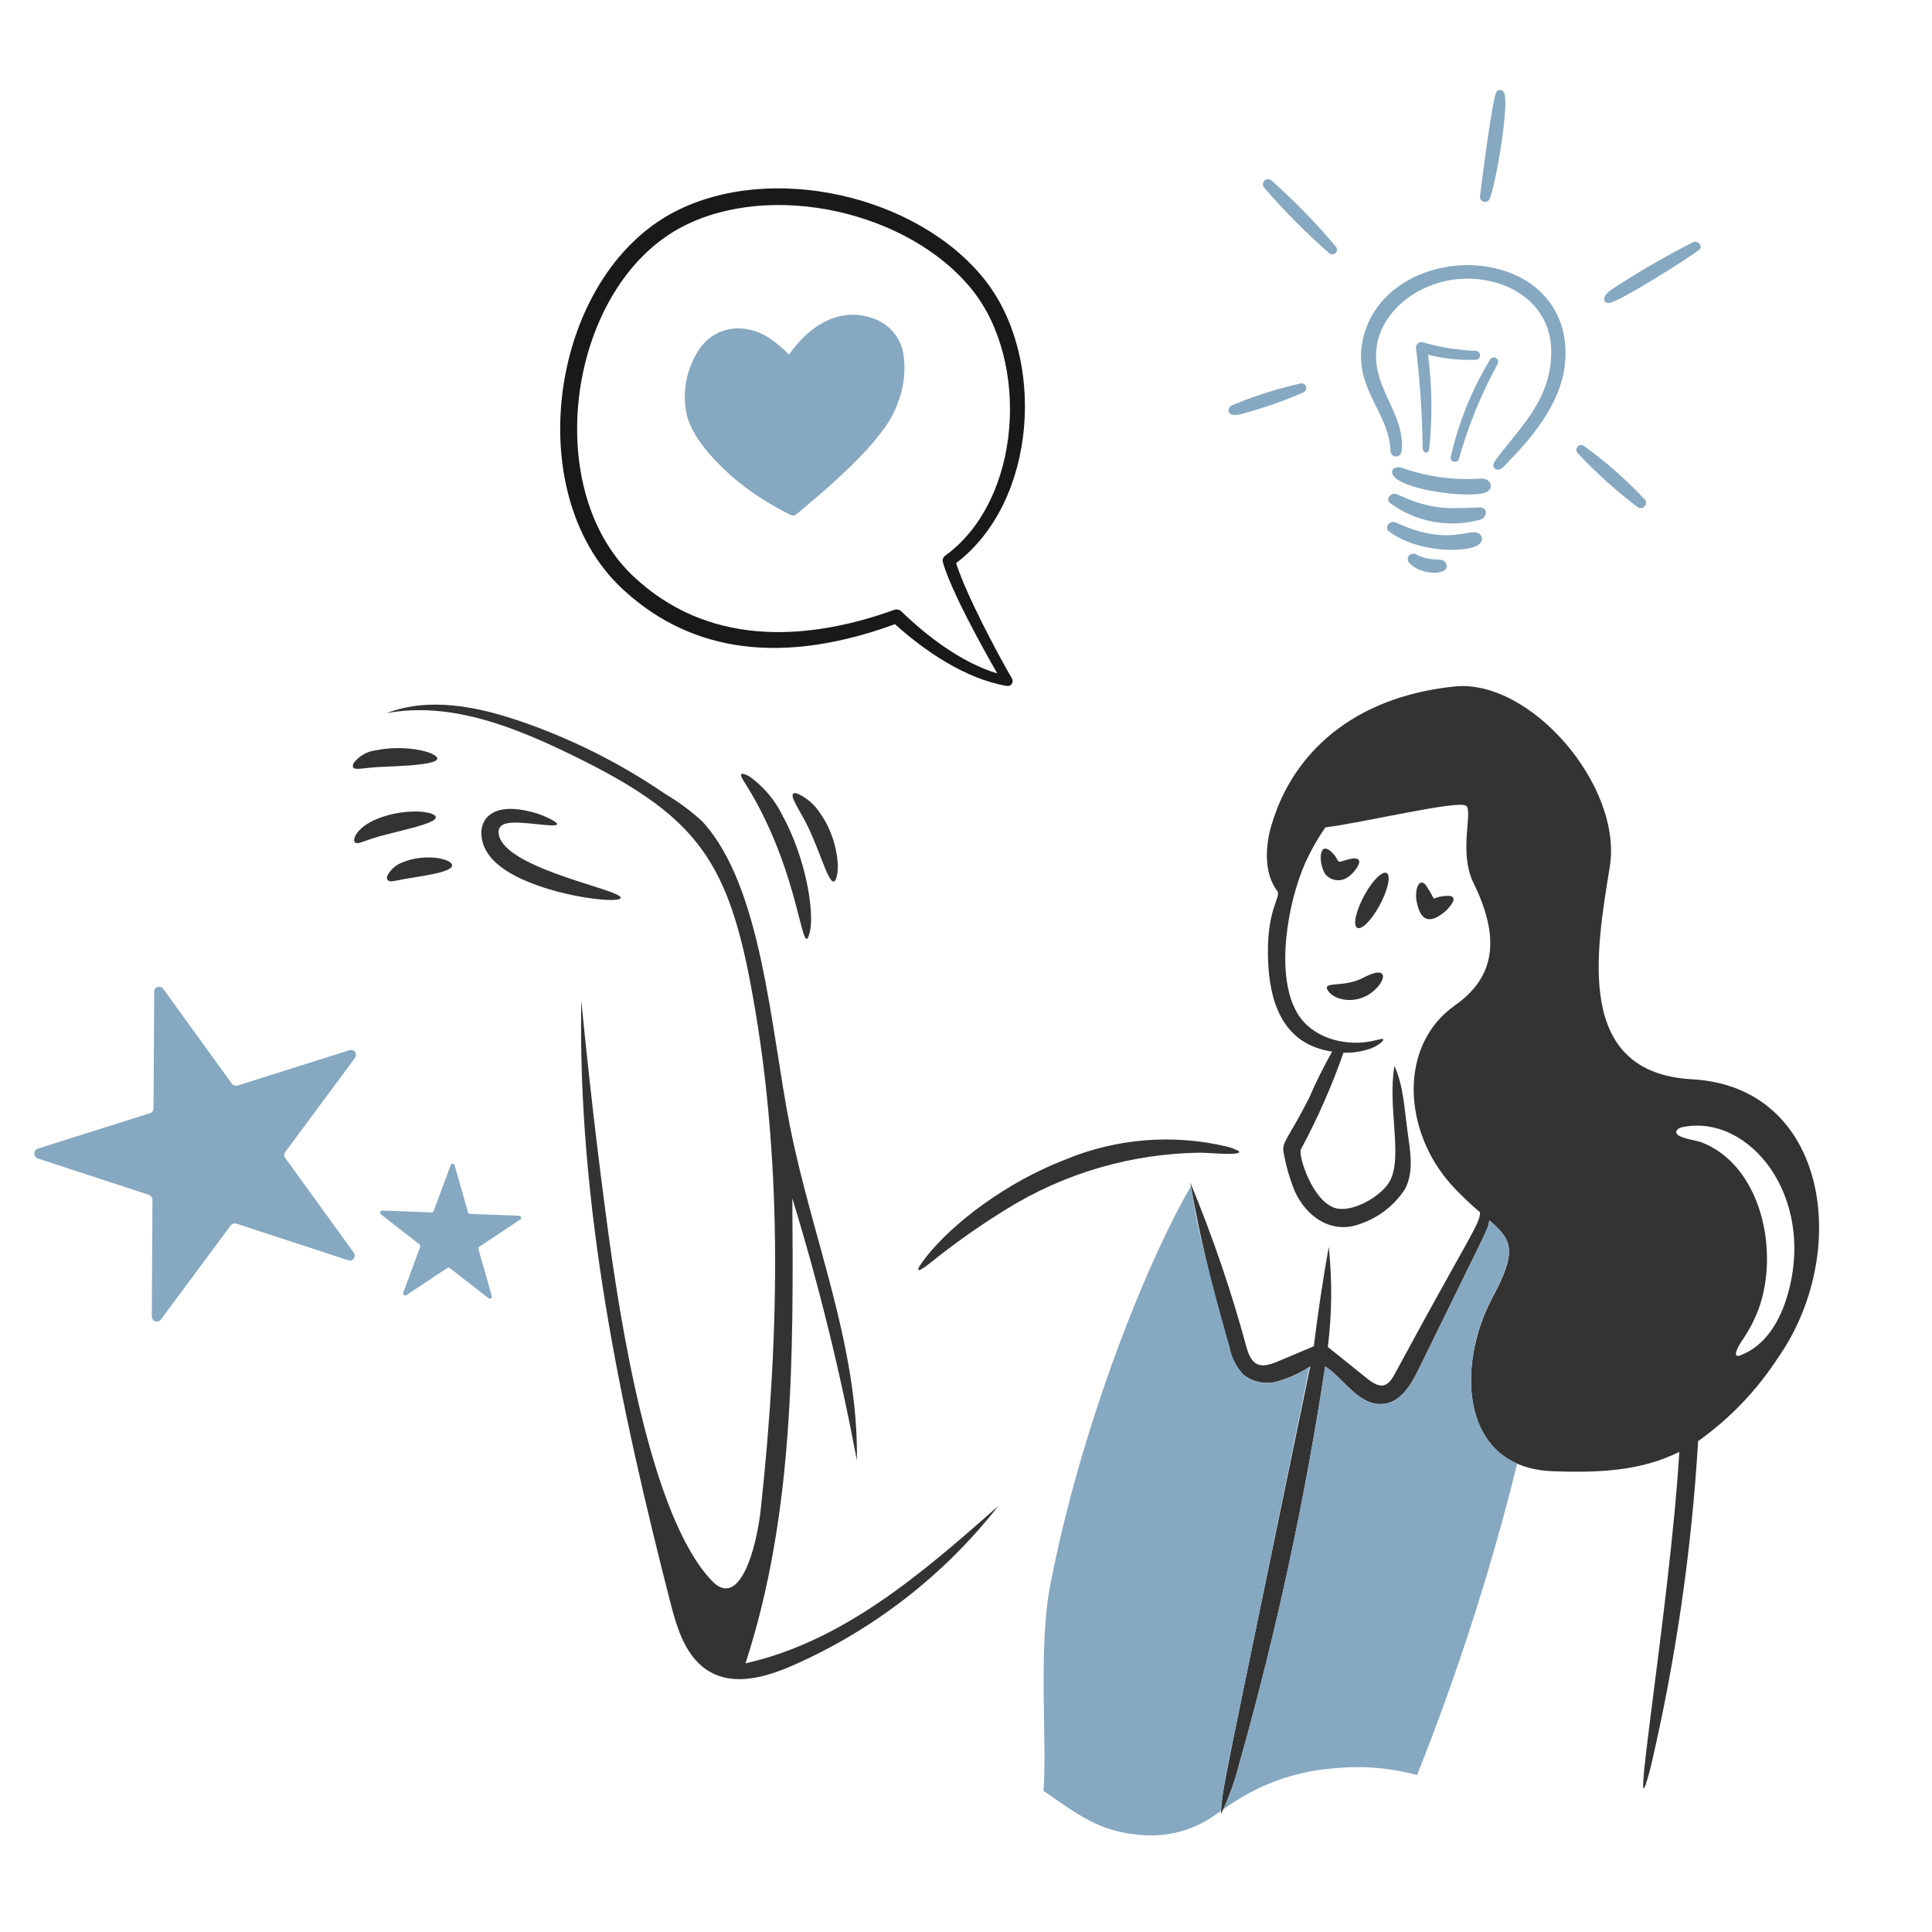 <svg width="140" height="140" viewBox="0 0 140 140" fill="none" xmlns="http://www.w3.org/2000/svg">
<g clip-path="url(#clip0_1564_1652)">
<path d="M58.679 67.549C58.079 69.935 58.08 63.124 53.886 56.584C53.541 56.046 53.68 55.919 54.296 56.258C55.319 56.984 56.144 57.953 56.693 59.077C58.388 62.146 59.041 66.114 58.679 67.549Z" fill="#333333"/>
<path d="M60.613 63.589C60.208 64.878 59.492 61.653 58.316 59.45C57.814 58.511 56.876 57.157 57.873 57.544C58.51 57.856 59.05 58.335 59.432 58.929C60.58 60.537 60.895 62.71 60.613 63.589Z" fill="#333333"/>
<path d="M39.859 59.335C41.388 60.141 39.136 59.698 37.873 59.628C37.38 59.601 36.181 59.498 36.134 60.215C35.981 62.455 42.643 63.982 44.453 64.712C46.31 65.461 42.902 65.386 39.73 64.418C37.706 63.801 35.084 62.673 34.89 60.573C34.77 59.289 35.74 58.254 38.073 58.732C38.694 58.85 39.295 59.053 39.859 59.335Z" fill="#333333"/>
<path d="M31.491 54.726C32.612 55.463 28.666 55.51 27.307 55.589C26.124 55.659 25.356 55.945 25.615 55.313C25.808 55.051 26.053 54.831 26.335 54.669C26.618 54.506 26.931 54.403 27.256 54.368C28.98 54.007 30.888 54.329 31.491 54.726Z" fill="#333333"/>
<path d="M31.343 58.995C32.471 59.514 29.35 60.09 27.422 60.623C26.767 60.805 26.325 61.006 26.028 61.08C25.33 61.253 25.605 60.119 27.11 59.434C28.724 58.698 30.677 58.688 31.343 58.995Z" fill="#333333"/>
<path d="M32.607 62.48C33.462 63.128 30.626 63.467 29.457 63.67C28.949 63.758 28.604 63.849 28.357 63.866C28.111 63.866 27.971 63.738 28.075 63.442C28.323 62.98 28.74 62.629 29.24 62.464C30.574 61.931 32.131 62.12 32.607 62.48Z" fill="#333333"/>
<path d="M88.92 83.09C89.217 83.163 89.504 83.272 89.773 83.416C90.076 83.775 87.659 83.533 86.984 83.529C82 83.586 77.129 85.007 72.906 87.635C70.979 88.818 69.131 90.124 67.376 91.545C66.351 92.351 66.284 92.141 67.094 91.105C69.036 88.632 72.9 85.689 77.136 84.051C80.86 82.49 84.989 82.153 88.92 83.09Z" fill="#333333"/>
<path d="M98.617 67.221C98.109 67.431 98.06 66.731 98.503 65.64C98.947 64.55 99.697 63.5 100.209 63.279C100.721 63.057 100.767 63.769 100.324 64.859C99.881 65.948 99.126 67.009 98.617 67.221Z" fill="#333333"/>
<path d="M105.098 64.925C104.688 64.893 104.277 64.961 103.9 65.121C103.727 64.784 103.535 64.457 103.325 64.141C102.817 63.545 102.502 64.486 102.652 65.298C102.948 66.887 103.699 66.947 104.834 65.95C105.016 65.74 105.673 65.073 105.098 64.925Z" fill="#333333"/>
<path d="M97.387 62.368C96.866 62.541 97.041 62.415 96.698 61.96C95.553 60.617 95.499 62.508 96.025 63.329C96.22 63.576 96.505 63.736 96.818 63.776C97.132 63.815 97.448 63.73 97.699 63.539C98.199 63.22 99.355 61.717 97.387 62.368Z" fill="#333333"/>
<path d="M96.189 71.717C95.874 71.106 97.364 71.557 98.683 70.902C98.911 70.779 99.146 70.67 99.388 70.577C100.903 70.058 100.104 71.697 98.864 72.238C97.709 72.744 96.506 72.332 96.189 71.717Z" fill="#333333"/>
<path d="M72.249 109.208C66.834 113.998 61.091 118.951 54.02 120.531C57.544 109.746 57.498 98.178 57.416 86.839C59.326 93.076 60.887 99.412 62.093 105.82C62.224 97.559 58.84 89.691 57.236 81.577C55.832 74.474 55.224 64.207 50.884 59.517C50.054 58.757 49.147 58.086 48.176 57.514C44.93 55.297 41.397 53.527 37.672 52.251C34.556 51.189 31.092 50.492 28.008 51.681C32.668 50.802 37.359 52.71 41.61 54.793C50.153 58.979 52.608 62.087 54.326 70.971C56.762 83.579 56.512 96.564 55.131 109.338C54.802 112.368 53.559 116.58 51.619 114.584C47.05 109.884 44.876 95.254 44.005 88.778C43.28 83.37 42.653 77.945 42.123 72.502C41.845 87.263 44.919 101.859 48.589 116.165C49.082 118.087 49.74 120.216 51.509 121.182C53.317 122.171 55.563 121.511 57.465 120.678C63.302 118.107 68.409 114.145 72.331 109.142C72.299 109.175 72.266 109.191 72.249 109.208Z" fill="#333333"/>
<path d="M122.606 78.207C114.058 77.738 115.663 68.92 116.651 62.811C117.599 56.945 110.891 49.172 105.395 49.745C97.912 50.524 93.679 54.697 92.186 59.634C92.186 59.634 91.117 62.629 92.547 64.554C92.899 65.029 91.67 65.875 91.906 69.944C92.094 73.172 93.299 75.733 96.534 76.2C95.915 77.293 95.356 78.419 94.86 79.572C93.342 82.552 92.852 82.749 93.022 83.548C93.188 84.472 93.447 85.378 93.794 86.252C94.632 88.174 96.515 89.505 98.634 88.663C99.947 88.202 101.067 87.319 101.817 86.154C102.491 84.868 102.177 83.336 101.982 81.902C101.767 80.322 101.7 78.692 101.046 77.243C100.529 80.295 101.693 83.893 100.685 85.633C100.068 86.698 98.037 87.866 96.813 87.555C95.125 87.127 94.045 83.705 94.27 83.285C95.48 81.034 96.512 78.691 97.354 76.28C98.018 76.304 98.68 76.205 99.307 75.987C100.002 75.724 100.259 75.384 100.242 75.319C100.225 75.221 99.946 75.344 99.291 75.466C97.367 75.82 95.074 75.186 94.024 73.445C92.371 70.703 93.295 65.422 94.597 62.497C95.001 61.609 95.484 60.758 96.041 59.956C98.7 59.629 105.725 57.948 106.248 58.391C106.741 58.811 105.684 61.766 106.773 63.979C108.734 67.975 108.353 70.796 105.444 72.843C101.284 75.769 101.694 81.975 105.149 85.827C105.802 86.547 106.504 87.222 107.249 87.847C107.249 88.699 106.554 89.412 101.045 99.607C100.56 100.504 100.058 100.693 99.076 99.9C98.126 99.133 97.174 98.367 96.22 97.603C96.521 95.197 96.543 92.764 96.287 90.353C95.859 92.749 95.499 95.143 95.204 97.555C94.318 97.929 93.433 98.309 92.545 98.675C91.327 99.183 90.701 99.019 90.314 97.583C89.217 93.531 87.857 89.553 86.245 85.674C86.957 89.701 87.905 93.682 89.083 97.6C89.222 98.34 89.563 99.028 90.07 99.588C90.411 99.865 90.813 100.058 91.245 100.148C91.676 100.239 92.123 100.226 92.547 100.109C93.396 99.863 94.203 99.496 94.944 99.017C88.502 130.246 88.548 129.572 88.48 131.454C89.048 130.281 89.493 129.052 89.808 127.788C92.478 118.335 94.555 108.727 96.027 99.018C97.386 99.858 98.474 101.965 100.31 101.723C101.54 101.561 102.263 100.323 102.804 99.214C107.818 88.947 107.823 89.134 107.923 88.429C109.531 89.829 110.009 90.564 108.169 93.985C105.514 98.922 105.772 106.366 112.518 106.611C116.113 106.741 118.983 106.546 121.69 105.211C121.013 116.468 117.777 135.246 119.639 127.954C121.439 120.221 122.581 112.352 123.052 104.429C125.333 102.807 127.287 100.773 128.811 98.433C134.174 90.825 132.517 78.746 122.606 78.207ZM126.118 98.213C125.413 98.479 126.052 97.415 126.184 97.219C126.696 96.492 127.115 95.704 127.431 94.873C128.982 90.588 127.583 84.414 123.28 82.769C122.935 82.637 121.569 82.476 121.474 82.084C121.423 81.874 121.686 81.724 121.918 81.677C126.717 80.68 131.614 86.651 129.532 93.847C128.991 95.707 127.951 97.516 126.118 98.21V98.213Z" fill="#333333"/>
<path d="M108.167 93.941C110.035 90.479 109.492 89.803 107.921 88.434C107.82 89.134 107.816 88.952 102.801 99.219C102.26 100.327 101.538 101.566 100.307 101.728C98.474 101.969 97.384 99.863 96.025 99.023C94.568 108.6 92.528 118.08 89.914 127.412C89.597 128.682 89.173 129.923 88.645 131.122C90.982 129.384 93.771 128.349 96.682 128.138C98.697 127.93 100.734 128.096 102.687 128.628C105.618 121.279 108.042 113.741 109.941 106.065C105.69 104.198 105.952 98.042 108.167 93.941Z" fill="#86A8C1"/>
<path d="M94.886 99.058C94.164 99.522 93.376 99.88 92.549 100.117C92.124 100.234 91.678 100.248 91.246 100.157C90.815 100.066 90.412 99.874 90.072 99.596C89.565 99.036 89.224 98.348 89.085 97.608C85.943 86.258 86.715 87.51 86.279 85.992C82.866 91.906 78.242 103.718 76.09 114.943C75.221 119.472 75.893 126.493 75.614 129.769C75.647 129.801 75.696 129.817 75.729 129.85C78.141 131.512 79.601 132.665 82.426 132.945C84.514 133.2 86.62 132.627 88.284 131.349C88.736 131.012 88.143 131.936 89.088 127.359C91.032 117.914 92.972 108.501 94.886 99.058Z" fill="#86A8C1"/>
<path d="M2.749 83.231L10.873 80.665C10.945 80.642 11.008 80.597 11.054 80.536C11.099 80.475 11.124 80.402 11.126 80.327L11.173 71.856C11.173 71.78 11.198 71.706 11.243 71.645C11.289 71.584 11.353 71.539 11.426 71.517C11.499 71.494 11.577 71.496 11.649 71.52C11.721 71.545 11.784 71.593 11.827 71.655L16.801 78.528C16.846 78.589 16.908 78.635 16.979 78.659C17.051 78.684 17.128 78.686 17.201 78.666L25.325 76.1C25.398 76.078 25.475 76.079 25.547 76.103C25.619 76.127 25.682 76.173 25.726 76.234C25.77 76.295 25.794 76.368 25.795 76.444C25.795 76.519 25.772 76.593 25.728 76.654L20.67 83.479C20.624 83.539 20.599 83.612 20.597 83.687C20.595 83.763 20.617 83.837 20.66 83.899L25.634 90.772C25.679 90.834 25.703 90.908 25.703 90.984C25.702 91.06 25.678 91.134 25.632 91.195C25.587 91.256 25.523 91.301 25.45 91.324C25.377 91.347 25.299 91.346 25.226 91.321L17.127 88.668C17.053 88.646 16.974 88.647 16.9 88.671C16.827 88.695 16.762 88.74 16.716 88.802L11.656 95.621C11.61 95.68 11.546 95.724 11.474 95.746C11.401 95.768 11.324 95.767 11.252 95.744C11.18 95.72 11.117 95.675 11.072 95.615C11.027 95.554 11.002 95.481 11 95.406L11.047 86.936C11.044 86.86 11.02 86.787 10.976 86.726C10.933 86.664 10.872 86.617 10.802 86.588L2.703 83.935C2.634 83.902 2.576 83.85 2.537 83.784C2.499 83.719 2.481 83.643 2.486 83.567C2.491 83.492 2.518 83.419 2.565 83.359C2.612 83.299 2.677 83.255 2.749 83.231Z" fill="#86A8C1"/>
<path d="M27.716 87.721L31.279 87.857C31.31 87.858 31.342 87.849 31.368 87.831C31.395 87.814 31.415 87.789 31.426 87.759L32.657 84.432C32.668 84.402 32.688 84.377 32.715 84.359C32.741 84.341 32.773 84.333 32.805 84.334C32.837 84.336 32.867 84.347 32.892 84.367C32.917 84.387 32.935 84.415 32.943 84.445L33.916 87.852C33.925 87.882 33.943 87.909 33.968 87.929C33.992 87.948 34.022 87.96 34.054 87.962L37.617 88.098C37.649 88.1 37.679 88.111 37.704 88.131C37.729 88.151 37.747 88.177 37.756 88.208C37.764 88.238 37.763 88.27 37.753 88.3C37.742 88.33 37.722 88.355 37.696 88.373L34.73 90.346C34.704 90.363 34.683 90.388 34.672 90.418C34.66 90.447 34.658 90.48 34.666 90.51L35.64 93.917C35.648 93.947 35.647 93.98 35.636 94.01C35.625 94.04 35.605 94.065 35.578 94.083C35.552 94.1 35.52 94.109 35.488 94.108C35.456 94.106 35.425 94.095 35.401 94.075L32.594 91.888C32.568 91.869 32.537 91.859 32.504 91.858C32.472 91.857 32.44 91.866 32.413 91.883L29.447 93.853C29.42 93.87 29.389 93.879 29.357 93.877C29.326 93.875 29.295 93.864 29.27 93.845C29.245 93.825 29.227 93.799 29.218 93.769C29.209 93.738 29.209 93.706 29.22 93.676L30.45 90.349C30.46 90.319 30.46 90.287 30.452 90.257C30.444 90.226 30.427 90.199 30.403 90.178L27.597 87.991C27.574 87.969 27.559 87.94 27.553 87.909C27.547 87.877 27.551 87.845 27.564 87.816C27.577 87.787 27.598 87.762 27.625 87.745C27.652 87.728 27.684 87.72 27.716 87.721Z" fill="#86A8C1"/>
<path d="M69.285 40.802C75.169 36.354 75.838 25.883 71.335 20.242C66.45 14.125 55.859 11.739 48.895 15.341C39.9 19.994 37.598 35.633 45.057 42.632C49.489 46.789 55.837 48.521 64.856 45.23C67.049 47.218 70.005 49.202 72.95 49.706C73.018 49.719 73.088 49.712 73.153 49.687C73.217 49.661 73.273 49.618 73.313 49.562C73.354 49.506 73.377 49.44 73.381 49.371C73.384 49.302 73.368 49.234 73.334 49.174C72.197 47.215 69.968 42.993 69.285 40.802ZM72.267 48.798C69.721 48.036 67.212 46.142 65.315 44.303C65.248 44.239 65.163 44.195 65.072 44.175C64.98 44.156 64.885 44.163 64.797 44.195C58.067 46.612 51.126 46.69 45.892 41.757C39.058 35.313 41.217 20.695 49.462 16.421C55.907 13.08 65.85 15.318 70.419 20.967C74.657 26.207 74.043 36.249 68.497 40.262C68.422 40.316 68.365 40.391 68.335 40.478C68.304 40.565 68.301 40.659 68.326 40.747C68.915 42.824 71.19 46.924 72.267 48.798Z" fill="#191919"/>
<path d="M65.485 25.789C65.407 25.141 65.136 24.53 64.707 24.035C64.278 23.54 63.711 23.183 63.077 23.008C60.705 22.276 58.616 23.646 57.174 25.696C56.776 25.292 56.346 24.921 55.888 24.587C54.283 23.479 52.19 23.444 50.839 25.072C50.32 25.773 49.955 26.573 49.768 27.423C49.581 28.272 49.575 29.151 49.752 30.003C50.18 31.943 52.396 34.097 54.022 35.32C55.049 36.081 56.143 36.749 57.29 37.316C57.353 37.349 57.425 37.364 57.495 37.357C57.567 37.35 57.634 37.323 57.69 37.278C59.442 35.842 62.356 33.333 63.722 31.492C64.722 30.308 65.345 28.855 65.512 27.317C65.555 26.808 65.546 26.296 65.485 25.789Z" fill="#86A8C1"/>
<path d="M102.603 40.169C103.753 40.775 104.486 40.343 104.748 40.768C105.314 41.68 103.092 41.797 102.154 40.823C102.077 40.76 102.028 40.671 102.014 40.573C102 40.475 102.023 40.375 102.08 40.293C102.136 40.211 102.221 40.153 102.318 40.13C102.414 40.107 102.516 40.121 102.603 40.169ZM107.044 38.604C107.121 38.624 107.192 38.665 107.249 38.72C107.305 38.776 107.347 38.845 107.369 38.921C107.391 38.997 107.392 39.078 107.373 39.155C107.355 39.232 107.316 39.303 107.262 39.361C106.63 40.107 102.764 40.123 100.634 38.493C100.281 38.189 100.73 37.683 101.128 37.852C104.77 39.547 106.273 38.371 107.044 38.604ZM107.17 36.771C107.829 36.723 107.801 37.456 107.296 37.649C106.18 37.962 105.007 38.016 103.868 37.809C102.729 37.601 101.654 37.137 100.724 36.451C100.367 36.15 100.821 35.642 101.218 35.811C103.48 36.841 104.502 36.902 107.17 36.771ZM107.267 34.683C108.031 34.617 108.335 35.401 107.652 35.688C106.641 36.074 102.611 35.665 101.251 34.739C100.553 34.268 100.89 33.643 101.696 33.936C103.482 34.556 105.377 34.811 107.267 34.683ZM94.495 27.831C94.565 27.875 94.617 27.943 94.641 28.023C94.665 28.103 94.659 28.188 94.624 28.264C94.589 28.34 94.528 28.401 94.452 28.435C93.03 29.057 91.562 29.569 90.063 29.969C88.962 30.327 88.812 29.695 89.254 29.38C90.871 28.702 92.545 28.168 94.256 27.784C94.338 27.77 94.424 27.787 94.495 27.831ZM106.814 19.223C111.048 19.468 114.012 22.384 113.352 26.771C112.907 29.497 110.879 31.897 108.947 33.824C108.513 34.284 107.975 33.924 108.337 33.393C110.124 30.974 112.15 29.22 112.39 26.036C112.691 22.331 109.749 20.308 106.612 20.198C102.8 20.032 98.84 23.076 99.88 27.09C100.381 29.012 101.844 30.691 101.549 32.772C101.528 32.862 101.475 32.941 101.401 32.997C101.327 33.053 101.235 33.081 101.142 33.077C101.049 33.072 100.961 33.035 100.893 32.973C100.825 32.91 100.781 32.825 100.769 32.733C100.673 29.932 98.234 28.269 98.677 25.05C99.244 21.127 103.106 19.04 106.814 19.223ZM108.409 25.945C108.477 25.984 108.528 26.048 108.552 26.124C108.575 26.2 108.57 26.282 108.535 26.354C107.34 28.536 106.396 30.845 105.723 33.237C105.712 33.277 105.694 33.315 105.669 33.348C105.644 33.381 105.611 33.409 105.574 33.43C105.538 33.45 105.498 33.463 105.457 33.468C105.415 33.472 105.373 33.468 105.334 33.456C105.294 33.444 105.257 33.424 105.225 33.397C105.193 33.37 105.167 33.337 105.149 33.3C105.13 33.263 105.119 33.222 105.117 33.181C105.114 33.139 105.121 33.097 105.135 33.058C105.706 30.583 106.669 28.214 107.989 26.04C108.034 25.974 108.102 25.928 108.18 25.91C108.258 25.892 108.34 25.905 108.409 25.945ZM106.936 25.422C107.017 25.424 107.094 25.457 107.153 25.513C107.211 25.569 107.246 25.644 107.252 25.725C107.258 25.805 107.234 25.885 107.184 25.949C107.135 26.013 107.063 26.057 106.983 26.072C105.804 26.115 104.625 25.992 103.482 25.704C103.774 27.952 103.803 30.227 103.57 32.483C103.535 32.916 103.099 32.888 103.09 32.437C103.06 30.049 102.902 27.665 102.618 25.294C102.599 25.226 102.598 25.154 102.616 25.086C102.634 25.017 102.671 24.954 102.722 24.904C102.773 24.854 102.837 24.818 102.906 24.801C102.975 24.784 103.048 24.785 103.116 24.805C104.358 25.171 105.641 25.378 106.936 25.422ZM114.584 32.248C114.676 32.248 114.766 32.285 114.831 32.35C116.421 33.504 117.895 34.809 119.231 36.246C119.27 36.318 119.285 36.402 119.274 36.483C119.263 36.564 119.227 36.64 119.17 36.699C119.113 36.759 119.038 36.8 118.957 36.814C118.876 36.829 118.792 36.818 118.718 36.783C117.143 35.6 115.675 34.28 114.333 32.841C114.268 32.776 114.231 32.687 114.232 32.595C114.232 32.503 114.27 32.414 114.336 32.349C114.402 32.284 114.491 32.247 114.584 32.248ZM91.852 12.981C91.941 12.972 92.03 12.994 92.103 13.044C93.784 14.542 95.356 16.157 96.808 17.876C96.858 17.939 96.883 18.017 96.881 18.098C96.878 18.178 96.847 18.256 96.793 18.316C96.739 18.376 96.665 18.415 96.585 18.427C96.506 18.438 96.424 18.422 96.356 18.38C94.655 16.895 93.063 15.291 91.591 13.581C91.537 13.51 91.51 13.422 91.515 13.333C91.52 13.244 91.557 13.16 91.618 13.096C91.68 13.031 91.763 12.991 91.852 12.981ZM122.703 17.544C123.044 17.401 123.445 17.867 123.121 18.114C122.282 18.748 117.35 21.882 116.586 21.957C116.227 21.992 115.886 21.499 117.039 20.812C118.867 19.623 120.758 18.532 122.703 17.544ZM108.88 6.574C108.923 6.604 108.958 6.644 108.981 6.69C109.402 7.409 108.411 13.365 107.925 14.451C107.884 14.522 107.819 14.577 107.743 14.608C107.666 14.638 107.581 14.642 107.502 14.619C107.424 14.595 107.355 14.545 107.309 14.477C107.262 14.41 107.24 14.328 107.246 14.246C107.333 13.483 108.15 6.981 108.456 6.63C108.49 6.59 108.533 6.559 108.582 6.539C108.631 6.52 108.684 6.513 108.736 6.519C108.788 6.525 108.837 6.544 108.88 6.574Z" fill="#86A8C1"/>
</g>
<defs>
<clipPath id="clip0_1564_1652">
<rect width="140" height="140" fill="white"/>
</clipPath>
</defs>
</svg>
